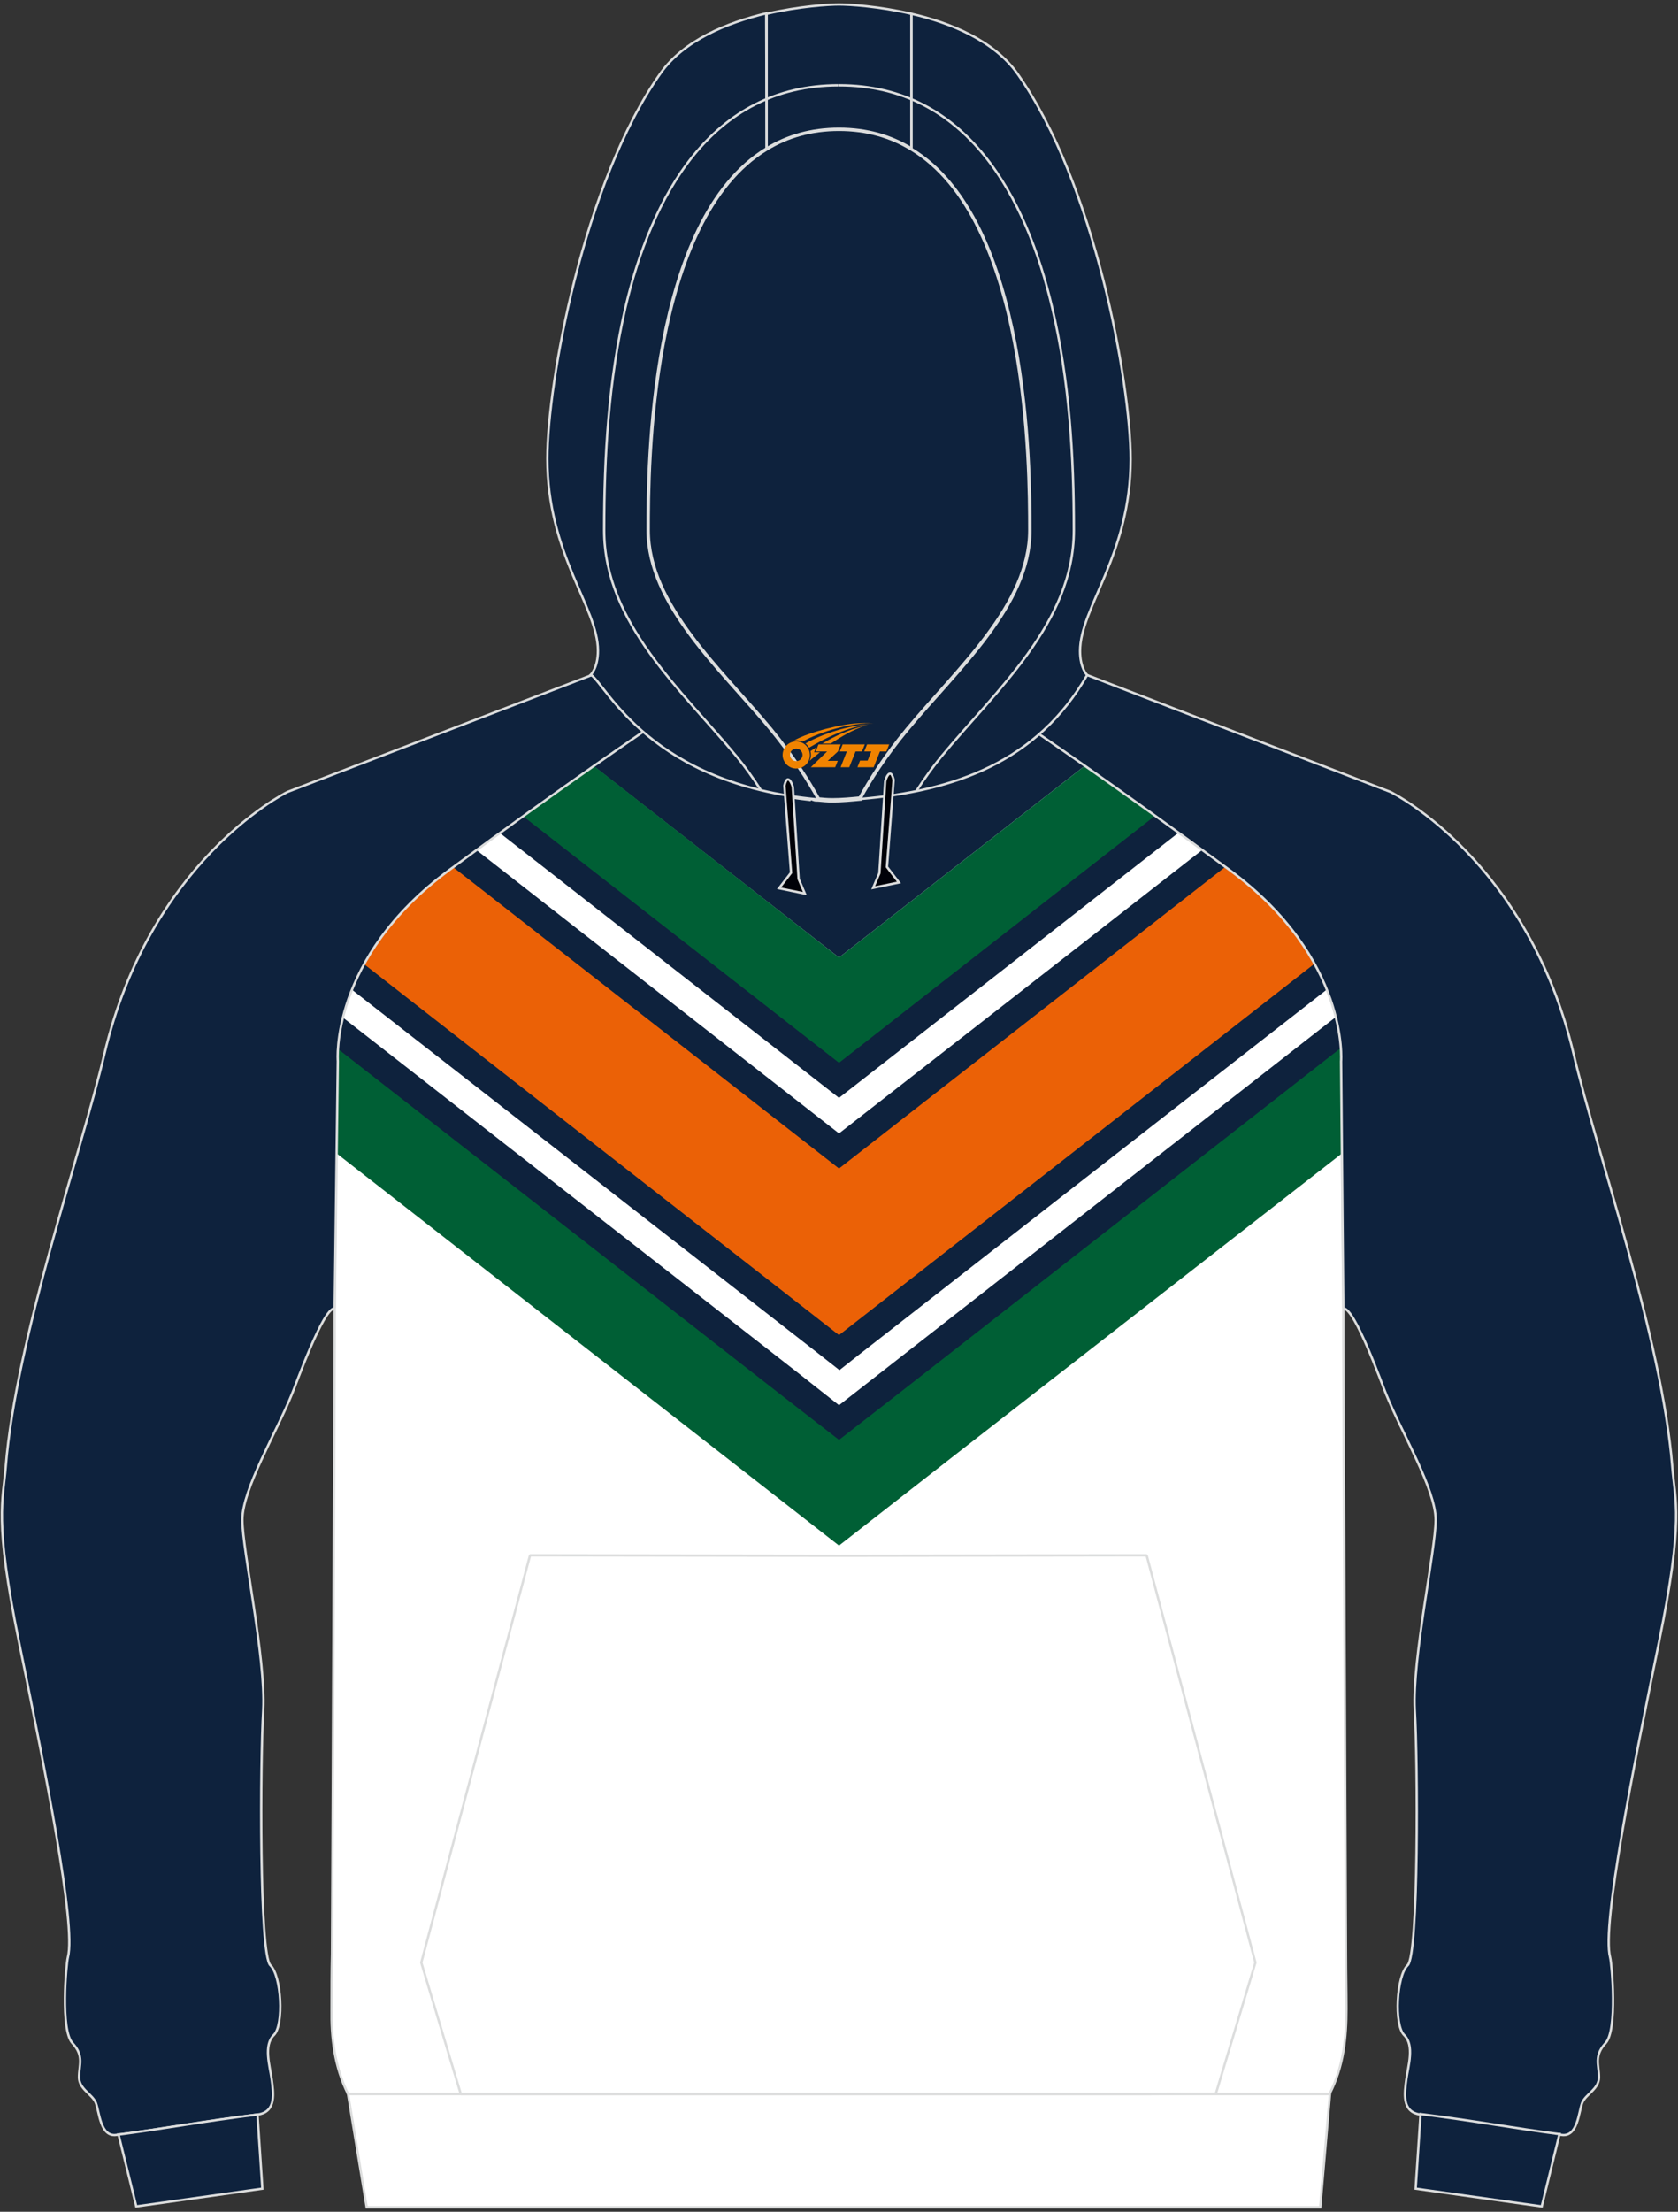 <?xml version="1.0" encoding="utf-8"?>
<!-- Generator: Adobe Illustrator 24.0.1, SVG Export Plug-In . SVG Version: 6.00 Build 0)  -->
<svg xmlns="http://www.w3.org/2000/svg" xmlns:xlink="http://www.w3.org/1999/xlink" version="1.1" id="图层_1" x="0px" y="0px" width="378px" height="498px" viewBox="0 0 378 498" enable-background="new 0 0 378 498" xml:space="preserve">
<rect x="0" y="0" width="378" height="498" fill="#333333" stroke="none"/>
<path fill-rule="evenodd" clip-rule="evenodd" fill="#FFFFFF" stroke="#DCDDDD" stroke-width="0.533" stroke-miterlimit="9.973" d="  M147.4,162.8c10.9,6.8,28.4,16.6,41.6,17.4c13.1-0.8,30.7-10.6,41.6-17.4c6.7,4.5,22.4,15.3,46.4,33c27,19.9,25.1,43.1,25.1,43.1  l0.5,54.3c0,0.5,0,0.9,0,1.4v6.7l0.6,138.7c0,4.1,0.1,8.2,0.1,12.3c0,6.4-0.6,12.9-3.8,19.2H189H78.4c-3.1-6.3-3.8-12.8-3.7-19.2  c0-4.1,0-8.2,0.1-12.3l0.6-138.7v-6.7c0-0.5,0-0.9,0-1.4l0.5-54.3c0,0-1.9-23.1,25.1-43.1C125,178.1,140.8,167.4,147.4,162.8z"/>
<g>
	<path fill-rule="evenodd" clip-rule="evenodd" fill="#0E223D" d="M244.4,172.4L189,215.6l-55.4-43.2c6.3-4.4,10.9-7.5,13.8-9.5   c10.9,6.8,28.4,16.6,41.6,17.4c13.1-0.8,30.7-10.6,41.6-17.4C233.5,164.8,238.1,168,244.4,172.4z"/>
	<g>
		<path fill-rule="evenodd" clip-rule="evenodd" fill="#005F35" d="M189,215.6l55.4-43.2c8.1,5.7,19.1,13.5,32.6,23.5    c27,19.9,25.1,43.1,25.1,43.1l0.2,20.7l-87.3,68L189,348l-26.4-20.6l-86.9-67.8l0.2-20.7c0,0-1.9-23.1,25.1-43.1    c13.6-10,24.5-17.8,32.6-23.5L189,215.6z"/>
		<g>
			<path fill-rule="evenodd" clip-rule="evenodd" fill="#0E223D" d="M189,239.3l71.3-55.7c5,3.6,10.6,7.7,16.7,12.2     c21.3,15.7,24.6,33.4,25,40.2l-100,78.1l-13,10.1l-13.4-10.4L75.9,236c0.4-6.8,3.7-24.5,25-40.2c6.1-4.5,11.7-8.6,16.7-12.2     L189,239.3z"/>
			<path fill-rule="evenodd" clip-rule="evenodd" fill="#FFFFFF" d="M189,247.2l76.6-59.8c3.6,2.6,7.4,5.4,11.4,8.4     c15.9,11.7,21.8,24.6,23.9,33.2l-103.2,80.6l-8.7,6.8l-9-7.1L77.1,229c2.1-8.6,8-21.4,23.9-33.2c4-3,7.9-5.8,11.4-8.4L189,247.2z     "/>
			<path fill-rule="evenodd" clip-rule="evenodd" fill="#0E223D" d="M189,255.2l81.8-63.8c2,1.5,4.1,3,6.2,4.5     c12.4,9.1,18.7,18.9,21.9,26.9l-105.5,82.3l-4.3,3.4l-4.7-3.7L79.1,222.7c3.2-7.9,9.5-17.7,21.9-26.9c2.1-1.6,4.2-3.1,6.2-4.5     L189,255.2z"/>
		</g>
		<path fill-rule="evenodd" clip-rule="evenodd" fill="#EB6106" d="M276,195.2l-87,67.9l-87-67.9l-1,0.7c-9.5,7-15.4,14.4-19.1,21.1    l106.7,83.3l0.4,0.3l0.4-0.3L296.1,217c-3.7-6.7-9.6-14.1-19.1-21.1L276,195.2z"/>
	</g>
</g>
<path fill-rule="evenodd" clip-rule="evenodd" fill="#0E223D" stroke="#DCDDDD" stroke-width="0.533" stroke-miterlimit="9.973" d="  M302.6,294.4l0.1,0.2c2.6,0.2,8.5,16.8,9.5,19.2c3.6,8.9,11.2,21.5,11.2,28.4s-5.3,31.2-4.7,42.8c0.7,11.5,0.9,55.2-1.6,57.5  s-3.1,13.4-0.8,15.7c2.4,2.3,0.9,7,0.5,10s-1.1,7.3,3.1,7.9c11.8,1.5,22.4,3.4,31.9,4.6c3.6,0.5,3.8-5.1,4.6-7.2  c0.8-2,3.8-3.1,3.8-5.8c0-2.8-1.2-4.8,1.5-7.7c2.7-2.9,1.4-17.8,1-19.3c-1.9-7.3,5.3-43,11-70.9s3.6-31.9,3-39.6  c-2.3-28.7-16.8-70-22.2-92.8c-10.1-43-40-58.5-41.3-59.1L244.9,152l-16.4,9.5c5,3.4,21.5,14.5,48.5,34.4s25.1,43.1,25.1,43.1  L302.6,294.4z"/>
<path fill-rule="evenodd" clip-rule="evenodd" fill="#0E223D" stroke="#DCDDDD" stroke-width="0.533" stroke-miterlimit="9.973" d="  M75.4,294.4l-0.1,0.2c-2.6,0.2-8.5,16.8-9.5,19.2c-3.6,8.9-11.2,21.5-11.2,28.4s5.3,31.2,4.7,42.8c-0.7,11.5-0.9,55.2,1.6,57.5  s3.1,13.4,0.8,15.7c-2.4,2.3-0.9,7-0.5,10s1.1,7.3-3.1,7.9c-11.8,1.5-22.4,3.4-31.9,4.6c-3.6,0.5-3.8-5.1-4.6-7.2  c-0.8-2-3.8-3.1-3.8-5.8c0-2.8,1.2-4.8-1.5-7.7c-2.7-2.9-1.4-17.8-1-19.3c1.9-7.3-5.3-43-11-70.9s-3.6-31.9-3-39.6  c2.3-28.7,16.8-70,22.2-92.8c10.1-43,40-58.5,41.3-59.1l68.5-26.3l16.4,9.5c-5,3.4-21.5,14.5-48.5,34.4s-25.1,43-25.1,43L75.4,294.4  z"/>
<path fill-rule="evenodd" clip-rule="evenodd" fill="#0E223D" stroke="#DCDDDD" stroke-width="0.533" stroke-miterlimit="9.973" d="  M30.7,496.8l28.4-4L58,476.1c-11.4,1.4-21.8,3.3-31.1,4.5c-0.1,0-0.1,0-0.2,0L30.7,496.8z"/>
<path fill-rule="evenodd" clip-rule="evenodd" fill="#0E223D" stroke="#DCDDDD" stroke-width="0.533" stroke-miterlimit="9.973" d="  M347.3,496.8l-28.4-4L320,476c11.4,1.4,21.8,3.3,31.1,4.5c0.1,0,0.1,0,0.2,0L347.3,496.8z"/>
<polygon fill-rule="evenodd" clip-rule="evenodd" fill="#FFFFFF" stroke="#DCDDDD" stroke-width="0.533" stroke-miterlimit="9.973" points="  78.4,471.5 299.6,471.5 297.4,497 82.6,497 "/>
<polygon fill="none" stroke="#DCDDDD" stroke-width="0.533" stroke-linejoin="bevel" stroke-miterlimit="22.864" points="  273.9,471.4 282.8,441.9 258.3,350.2 188.8,350.3 119.4,350.2 94.9,441.9 103.8,471.5 258.3,471.5 "/>
<path fill-rule="evenodd" clip-rule="evenodd" fill="#0E223D" stroke="#DCDDDD" stroke-width="0.997" stroke-miterlimit="9.973" d="  M199.7,179.2l-0.4,0.1L199.7,179.2L199.7,179.2z M193.8,179.8c2.3-4.2,5.7-9.6,10.7-15.6c11.1-13.4,27.6-27.9,27.6-44.8  c0-14.4-0.2-70-26.8-86c-4.6-2.8-10-4.4-16.3-4.4s-11.7,1.6-16.3,4.4c-26.6,16.1-26.8,71.6-26.8,86c0,16.9,16.5,31.4,27.6,44.8  c5,6.1,8.5,11.6,10.8,15.8c1,0.1,2.1,0.2,3.2,0.2C189.6,180.2,191.7,180,193.8,179.8L193.8,179.8z M184.3,180c-0.3,0-0.7,0-1-0.1  C183.6,179.9,183.9,180,184.3,180L184.3,180z M182.7,179.9c-1.5-0.2-2.9-0.3-4.3-0.6l0,0C179.8,179.5,181.2,179.7,182.7,179.9z"/>
<path fill-rule="evenodd" clip-rule="evenodd" fill="#0E223D" stroke="#DCDDDD" stroke-width="0.533" stroke-miterlimit="9.973" d="  M205.3,3.1c8.7,2,18.6,6,23.9,13.5c17.4,24.6,25.5,69.7,25.5,86.8c0,21.5-11.4,33.4-11.4,43.2c0,3.8,1.5,5.3,1.6,5.4  c-11.2,19.5-29.8,26.1-51.1,27.9c2.3-4.2,5.7-9.6,10.7-15.6c11.1-13.4,27.6-27.9,27.6-44.8c0-14.4-0.2-70-26.8-86L205.3,3.1  L205.3,3.1z M172.7,33.4c-26.6,16.1-26.8,71.6-26.8,86c0,16.9,16.5,31.4,27.6,44.8c5,6.1,8.5,11.6,10.8,15.8  c-37.8-3.4-47.5-25.5-51.2-28.1c0,0,1.6-1.5,1.6-5.4c0-9.8-11.4-21.6-11.4-43.2c0-17.1,8.1-62.2,25.5-86.8  C154.1,9,163.9,5.1,172.6,3L172.7,33.4z"/>
<path fill-rule="evenodd" clip-rule="evenodd" fill="#0E223D" stroke="#DCDDDD" stroke-width="0.533" stroke-miterlimit="9.973" d="  M205.3,3.1v30.3c-4.6-2.8-10-4.4-16.3-4.4s-11.7,1.6-16.3,4.4V3.1c7.4-1.7,14-2.1,16.3-2.1S197.9,1.4,205.3,3.1z"/>
<path fill="none" stroke="#DCDDDD" stroke-width="0.533" stroke-miterlimit="9.973" d="M171.4,177.9c-1.8-2.8-3.6-5.3-5.4-7.5  c-12.3-14.9-29.9-30.1-29.9-51c0-16.8,1-33.8,4.8-50.2c5.8-24.7,19.2-50,48-50 M206.5,178c1.8-2.8,3.7-5.4,5.5-7.6  c12.3-14.9,29.9-30.1,29.9-51c0-16.8-1-33.8-4.9-50.2c-5.8-24.7-19.1-50-48-50"/>

<g>
	<path fill-rule="evenodd" clip-rule="evenodd" fill="#000108" d="M201.3,175.6l-1.5,19.6l2.7,3.5l-5.8,1.2l1.4-3.3l1.3-20.6   C199.3,176,200.5,172.2,201.3,175.6z"/>
	<path fill-rule="evenodd" clip-rule="evenodd" fill="#000108" d="M176.7,176.9l1.5,19.6l-2.7,3.5l5.8,1.2l-1.4-3.3l-1.3-20.6   C178.7,177.3,177.5,173.5,176.7,176.9z"/>
	<path fill="none" stroke="#DCDDDD" stroke-width="0.533" stroke-miterlimit="9.973" d="M201.3,175.6l-1.5,19.6l2.7,3.5l-5.8,1.2   l1.4-3.3l1.3-20.6C199.3,176,200.5,172.2,201.3,175.6z"/>
	<path fill="none" stroke="#DCDDDD" stroke-width="0.533" stroke-miterlimit="9.973" d="M176.7,176.9l1.5,19.6l-2.7,3.5l5.8,1.2   l-1.4-3.3l-1.3-20.6C178.7,177.3,177.5,173.5,176.7,176.9z"/>
</g>
<g id="图层_x0020_1">
	<path fill="#F08300" d="M176.48,171.01c0.416,1.136,1.472,1.984,2.752,2.032c0.144,0,0.304,0,0.448-0.016h0.016   c0.016,0,0.064,0,0.128-0.016c0.032,0,0.048-0.016,0.08-0.016c0.064-0.016,0.144-0.032,0.224-0.048c0.016,0,0.016,0,0.032,0   c0.192-0.048,0.4-0.112,0.576-0.208c0.192-0.096,0.4-0.224,0.608-0.384c0.672-0.56,1.104-1.408,1.104-2.352   c0-0.224-0.032-0.448-0.08-0.672l0,0C182.32,169.13,182.27,168.96,182.19,168.78C181.72,167.69,180.64,166.93,179.37,166.93C177.68,166.93,176.3,168.3,176.3,170C176.3,170.35,176.36,170.69,176.48,171.01L176.48,171.01L176.48,171.01z M180.78,170.03L180.78,170.03C180.75,170.81,180.09,171.41,179.31,171.37C178.52,171.34,177.93,170.69,177.96,169.9c0.032-0.784,0.688-1.376,1.472-1.344   C180.2,168.59,180.81,169.26,180.78,170.03L180.78,170.03z"/>
	<polygon fill="#F08300" points="194.81,167.61 ,194.17,169.2 ,192.73,169.2 ,191.31,172.75 ,189.36,172.75 ,190.76,169.2 ,189.18,169.2    ,189.82,167.61"/>
	<path fill="#F08300" d="M196.78,162.88c-1.008-0.096-3.024-0.144-5.056,0.112c-2.416,0.304-5.152,0.912-7.616,1.664   C182.06,165.26,180.19,165.98,178.84,166.75C179.04,166.72,179.23,166.7,179.42,166.7c0.48,0,0.944,0.112,1.36,0.288   C184.88,164.67,192.08,162.62,196.78,162.88L196.78,162.88L196.78,162.88z"/>
	<path fill="#F08300" d="M182.25,168.35c4-2.368,8.88-4.672,13.488-5.248c-4.608,0.288-10.224,2-14.288,4.304   C181.77,167.66,182.04,167.98,182.25,168.35C182.25,168.35,182.25,168.35,182.25,168.35z"/>
	<polygon fill="#F08300" points="200.3,167.61 ,199.68,169.2 ,198.22,169.2 ,196.81,172.75 ,196.35,172.75 ,194.84,172.75 ,193.15,172.75    ,193.74,171.25 ,195.45,171.25 ,196.27,169.2 ,194.68,169.2 ,195.32,167.61"/>
	<polygon fill="#F08300" points="189.39,167.61 ,188.75,169.2 ,186.46,171.31 ,188.72,171.31 ,188.14,172.75 ,182.65,172.75 ,186.32,169.2    ,183.74,169.2 ,184.38,167.61"/>
	<path fill="#F08300" d="M194.67,163.47c-3.376,0.752-6.464,2.192-9.424,3.952h1.888C189.56,165.85,191.9,164.42,194.67,163.47z    M183.87,168.29C183.24,168.67,183.18,168.72,182.57,169.13c0.064,0.256,0.112,0.544,0.112,0.816c0,0.496-0.112,0.976-0.32,1.392   c0.176-0.16,0.32-0.304,0.432-0.4c0.272-0.24,0.768-0.64,1.6-1.296l0.32-0.256H183.39l0,0L183.87,168.29L183.87,168.29L183.87,168.29z"/>
</g>
</svg>